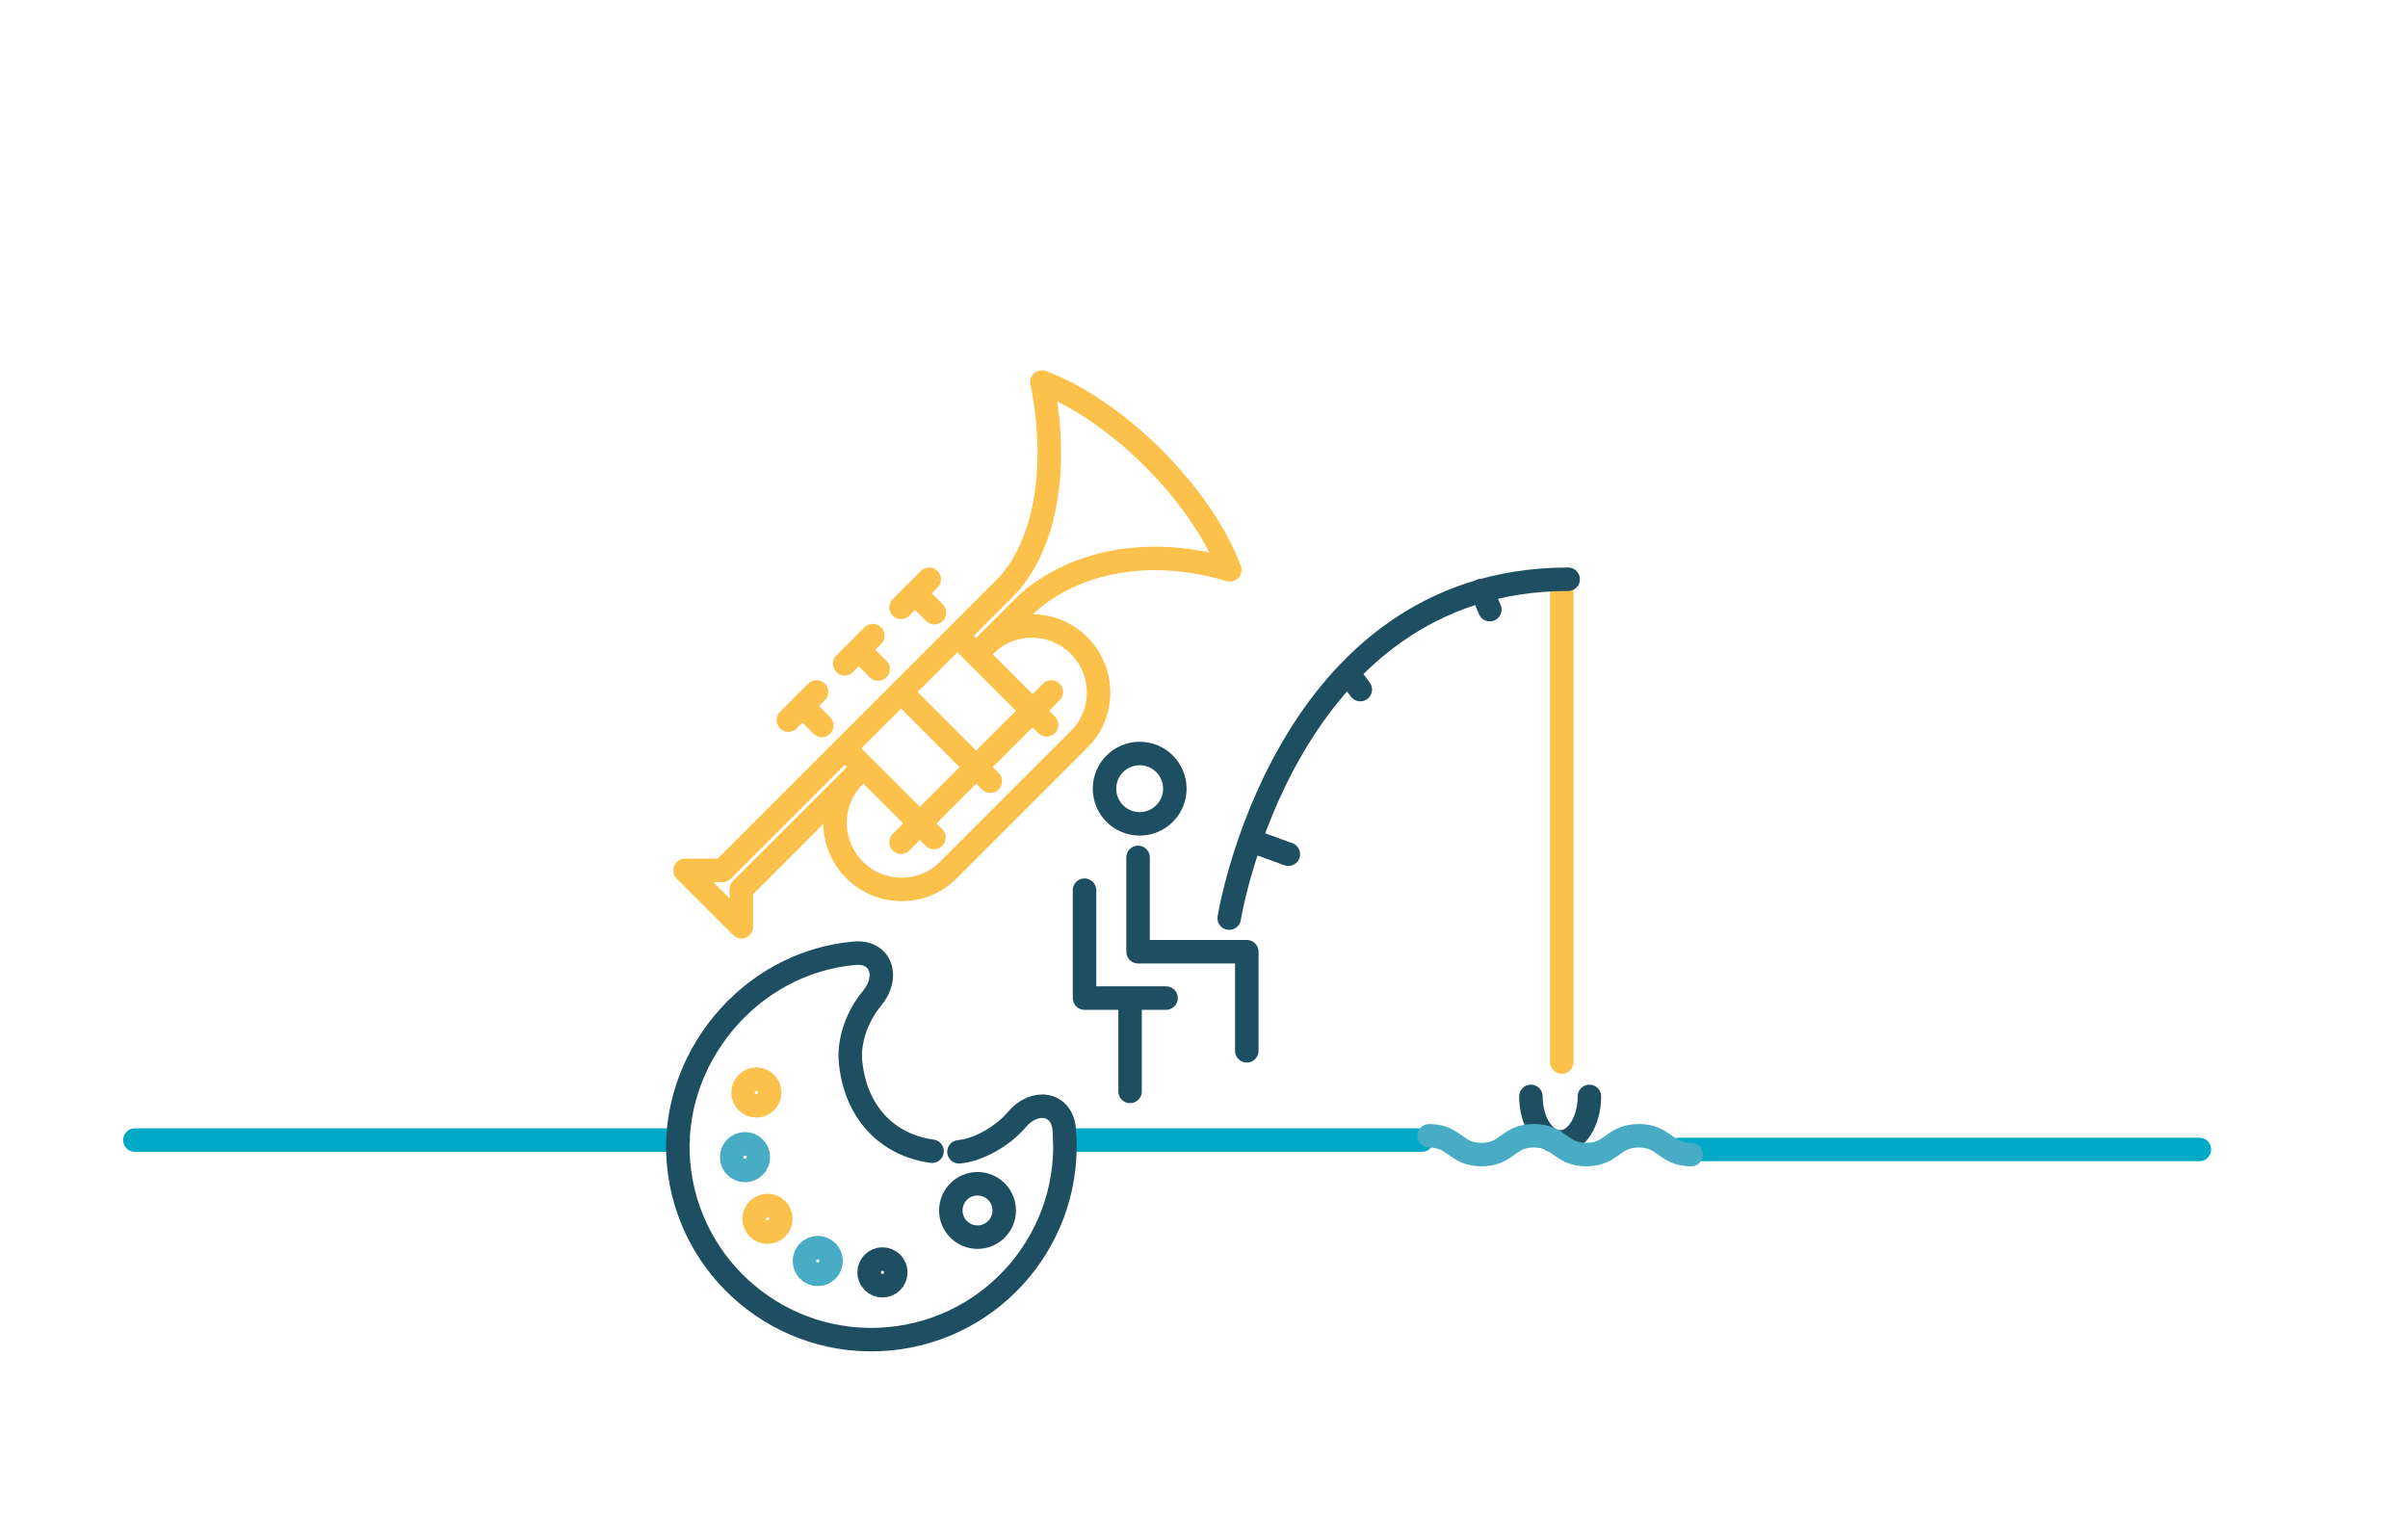 <?xml version="1.0" encoding="UTF-8"?>
<!-- Generator: Adobe Illustrator 16.0.3, SVG Export Plug-In . SVG Version: 6.00 Build 0)  -->
<!DOCTYPE svg PUBLIC "-//W3C//DTD SVG 1.1//EN" "http://www.w3.org/Graphics/SVG/1.1/DTD/svg11.dtd">
<svg version="1.1" id="Calque_1" xmlns="http://www.w3.org/2000/svg" xmlns:xlink="http://www.w3.org/1999/xlink" x="0px" y="0px" width="256.36px" height="161.132px" viewBox="0 0 256.36 161.132" enable-background="new 0 0 256.36 161.132" xml:space="preserve">
<line fill="none" stroke="#00AAC6" stroke-width="2.5" stroke-linecap="round" stroke-linejoin="round" stroke-miterlimit="10" x1="151.387" y1="121.391" x2="113.375" y2="121.391"/>
<line fill="none" stroke="#00AAC6" stroke-width="2.5" stroke-linecap="round" stroke-linejoin="round" stroke-miterlimit="10" x1="234.151" y1="122.391" x2="178.735" y2="122.391"/>
<line fill="none" stroke="#00AAC6" stroke-width="2.5" stroke-linecap="round" stroke-linejoin="round" stroke-miterlimit="10" x1="72.202" y1="121.391" x2="14.359" y2="121.391"/>
<g>
	
		<circle fill="none" stroke="#48ACC4" stroke-width="2.5" stroke-linecap="round" stroke-linejoin="round" stroke-miterlimit="10" cx="79.315" cy="123.208" r="1.422"/>
	
		<circle fill="none" stroke="#FCC14A" stroke-width="2.5" stroke-linecap="round" stroke-linejoin="round" stroke-miterlimit="10" cx="80.527" cy="116.324" r="1.421"/>
	
		<circle fill="none" stroke="#FCC14A" stroke-width="2.5" stroke-linecap="round" stroke-linejoin="round" stroke-miterlimit="10" cx="81.708" cy="129.775" r="1.421"/>
	
		<circle fill="none" stroke="#48ACC4" stroke-width="2.5" stroke-linecap="round" stroke-linejoin="round" stroke-miterlimit="10" cx="87.063" cy="134.266" r="1.421"/>
	
		<circle fill="none" stroke="#1D4E61" stroke-width="2.5" stroke-linecap="round" stroke-linejoin="round" stroke-miterlimit="10" cx="93.947" cy="135.478" r="1.421"/>
	
		<circle fill="none" stroke="#1D4E61" stroke-width="2.5" stroke-linecap="round" stroke-linejoin="round" stroke-miterlimit="10" cx="104.069" cy="128.883" r="2.843"/>
	<path fill="none" stroke="#1D4E61" stroke-width="2.5" stroke-linecap="round" stroke-linejoin="round" stroke-miterlimit="10" d="   M99.228,122.577c-4.858-0.662-8.215-4.26-8.687-9.629c-0.186-2.123,0.702-4.746,2.273-6.621c1.937-2.309,0.98-5.078-1.821-4.832   c-11.357,0.996-19.712,11.461-18.758,22.334c0.995,11.338,10.994,19.725,22.332,18.729c11.339-0.994,19.723-10.994,18.728-22.332   c-0.244-2.787-3.142-3.291-5.079-0.98c-1.399,1.668-4,3.205-6.123,3.391"/>
	
		<line fill="none" stroke="#FCC14A" stroke-width="2.5" stroke-linecap="round" stroke-linejoin="round" stroke-miterlimit="10" x1="166.268" y1="113.079" x2="166.268" y2="62.017"/>
	<path fill="none" stroke="#1D4E61" stroke-width="2.5" stroke-linecap="round" stroke-linejoin="round" stroke-miterlimit="10" d="   M130.863,97.761c0,0,5.787-36.085,36.086-36.085"/>
	
		<line fill="none" stroke="#1D4E61" stroke-width="2.5" stroke-linecap="round" stroke-linejoin="round" stroke-miterlimit="10" x1="133.418" y1="89.591" x2="137.16" y2="90.952"/>
	
		<line fill="none" stroke="#1D4E61" stroke-width="2.5" stroke-linecap="round" stroke-linejoin="round" stroke-miterlimit="10" x1="143.801" y1="72.059" x2="144.82" y2="73.421"/>
	
		<line fill="none" stroke="#1D4E61" stroke-width="2.5" stroke-linecap="round" stroke-linejoin="round" stroke-miterlimit="10" x1="157.758" y1="62.867" x2="158.609" y2="64.909"/>
	<path fill="none" stroke="#1D4E61" stroke-width="2.5" stroke-linecap="round" stroke-linejoin="round" stroke-miterlimit="10" d="   M169.211,116.739c0,2.68-1.395,4.852-3.113,4.852s-3.113-2.172-3.113-4.852"/>
	<path fill="none" stroke="#48ACC4" stroke-width="2.5" stroke-linecap="round" stroke-linejoin="round" stroke-miterlimit="10" d="   M152.141,120.931c2.789,0,2.789,2,5.58,2c2.789,0,2.789-2,5.578-2c2.791,0,2.791,2,5.582,2c2.793,0,2.793-2,5.588-2   c2.793,0,2.793,2,5.586,2"/>
	
		<circle fill="none" stroke="#1D4E61" stroke-width="2.5" stroke-linecap="round" stroke-linejoin="round" stroke-miterlimit="10" cx="121.332" cy="83.974" r="3.745"/>
	
		<polyline fill="none" stroke="#1D4E61" stroke-width="2.5" stroke-linecap="round" stroke-linejoin="round" stroke-miterlimit="10" points="   121.162,91.293 121.162,101.335 132.736,101.335 132.736,111.888  "/>
	
		<polyline fill="none" stroke="#1D4E61" stroke-width="2.5" stroke-linecap="round" stroke-linejoin="round" stroke-miterlimit="10" points="   115.459,94.782 115.459,106.271 119.545,106.271 124.141,106.271  "/>
	
		<line fill="none" stroke="#1D4E61" stroke-width="2.5" stroke-linecap="round" stroke-linejoin="round" stroke-miterlimit="10" x1="120.311" y1="116.208" x2="120.311" y2="107.271"/>
	<path fill="none" stroke="#FCC14A" stroke-width="2.5" stroke-linecap="round" stroke-linejoin="round" stroke-miterlimit="10" d="   M104.928,68.676c2.732-2.733,7.216-2.684,9.949,0.05c2.734,2.734,2.784,7.217,0.051,9.95l-14,13.999   c-2.734,2.734-7.217,2.686-9.95-0.049c-2.734-2.734-2.784-7.216-0.05-9.95l-12,11.999v4l-6-6h4l30-29.999c4-4,6-12,4-22   c8,3,17,12,20,20c-10-3-18,0-22,4L104.928,68.676z"/>
	
		<line fill="none" stroke="#FCC14A" stroke-width="2.5" stroke-linecap="round" stroke-linejoin="round" stroke-miterlimit="10" x1="92.928" y1="67.676" x2="89.928" y2="70.676"/>
	
		<line fill="none" stroke="#FCC14A" stroke-width="2.5" stroke-linecap="round" stroke-linejoin="round" stroke-miterlimit="10" x1="101.928" y1="67.676" x2="111.428" y2="77.176"/>
	
		<line fill="none" stroke="#FCC14A" stroke-width="2.5" stroke-linecap="round" stroke-linejoin="round" stroke-miterlimit="10" x1="98.928" y1="61.676" x2="95.928" y2="64.676"/>
	
		<line fill="none" stroke="#FCC14A" stroke-width="2.5" stroke-linecap="round" stroke-linejoin="round" stroke-miterlimit="10" x1="86.928" y1="73.676" x2="83.928" y2="76.676"/>
	
		<line fill="none" stroke="#FCC14A" stroke-width="2.5" stroke-linecap="round" stroke-linejoin="round" stroke-miterlimit="10" x1="111.928" y1="73.676" x2="95.928" y2="89.676"/>
	
		<line fill="none" stroke="#FCC14A" stroke-width="2.5" stroke-linecap="round" stroke-linejoin="round" stroke-miterlimit="10" x1="99.491" y1="65.238" x2="97.491" y2="63.238"/>
	
		<line fill="none" stroke="#FCC14A" stroke-width="2.5" stroke-linecap="round" stroke-linejoin="round" stroke-miterlimit="10" x1="95.928" y1="73.676" x2="105.428" y2="83.176"/>
	
		<line fill="none" stroke="#FCC14A" stroke-width="2.5" stroke-linecap="round" stroke-linejoin="round" stroke-miterlimit="10" x1="93.491" y1="71.238" x2="91.491" y2="69.238"/>
	
		<line fill="none" stroke="#FCC14A" stroke-width="2.5" stroke-linecap="round" stroke-linejoin="round" stroke-miterlimit="10" x1="89.928" y1="79.676" x2="99.428" y2="89.176"/>
	
		<line fill="none" stroke="#FCC14A" stroke-width="2.5" stroke-linecap="round" stroke-linejoin="round" stroke-miterlimit="10" x1="87.491" y1="77.238" x2="85.491" y2="75.238"/>
</g>
<line fill="none" stroke="#48ACC4" stroke-width="2.5" stroke-linecap="round" stroke-linejoin="round" stroke-miterlimit="10" x1="46.243" y1="292.604" x2="272.371" y2="292.604"/>
</svg>
